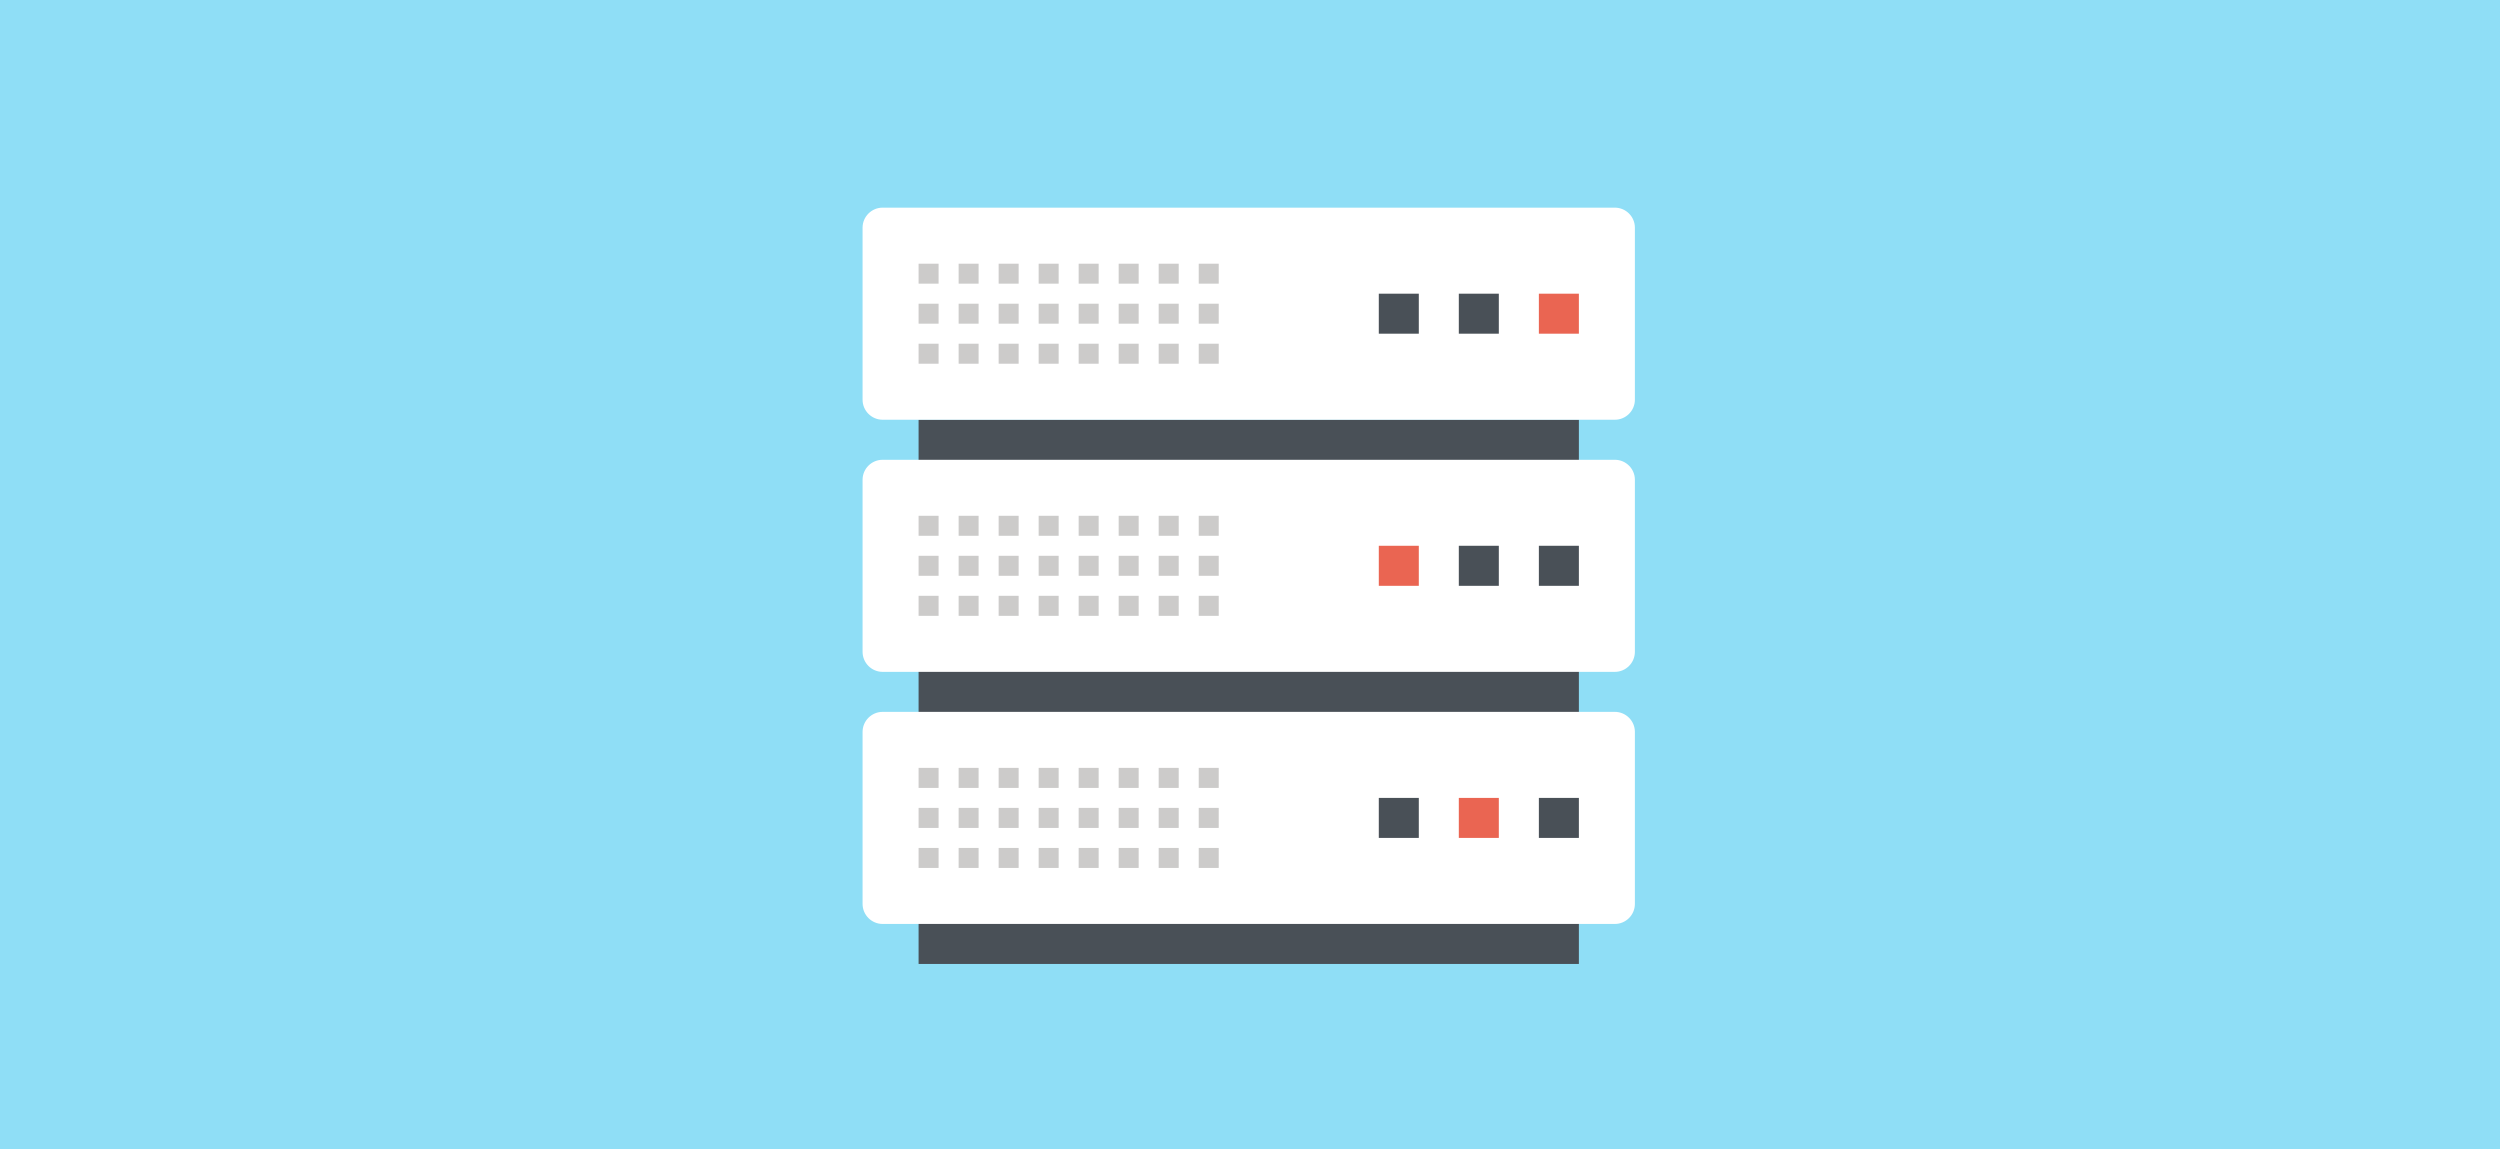 <?xml version="1.0" encoding="iso-8859-1"?>
<!-- Generator: Adobe Illustrator 17.0.1, SVG Export Plug-In . SVG Version: 6.00 Build 0)  -->
<!DOCTYPE svg PUBLIC "-//W3C//DTD SVG 1.1//EN" "http://www.w3.org/Graphics/SVG/1.1/DTD/svg11.dtd">
<svg version="1.1" id="Livello_1" xmlns="http://www.w3.org/2000/svg" xmlns:xlink="http://www.w3.org/1999/xlink" x="0px" y="0px"
	 width="870px" height="400px" viewBox="0 0 870 400" style="enable-background:new 0 0 870 400;" xml:space="preserve">
<rect style="fill:#8FDEF6;" width="870" height="400"/>
<g>
	<rect x="319.668" y="146.066" style="fill:#495057;" width="229.781" height="189.391"/>
	<g>
		<path style="fill:#FFFFFF;" d="M568.941,139.105c0,3.838-3.137,6.961-6.961,6.961H307.137c-3.824,0-6.961-3.123-6.961-6.961
			V79.223c0-3.826,3.137-6.961,6.961-6.961H561.98c3.824,0,6.961,3.135,6.961,6.961V139.105z"/>
		<g>
			<g>
				<rect x="319.668" y="91.768" style="fill:#CCCBCA;" width="6.961" height="6.947"/>
				<rect x="333.604" y="91.768" style="fill:#CCCBCA;" width="6.949" height="6.947"/>
				<rect x="347.527" y="91.768" style="fill:#CCCBCA;" width="6.961" height="6.947"/>
				<rect x="361.451" y="91.768" style="fill:#CCCBCA;" width="6.961" height="6.947"/>
				<rect x="375.373" y="91.768" style="fill:#CCCBCA;" width="6.962" height="6.947"/>
				<rect x="389.296" y="91.768" style="fill:#CCCBCA;" width="6.961" height="6.947"/>
				<rect x="403.218" y="91.768" style="fill:#CCCBCA;" width="6.975" height="6.947"/>
				<rect x="417.156" y="91.768" style="fill:#CCCBCA;" width="6.961" height="6.947"/>
			</g>
			<g>
				<rect x="319.668" y="105.69" style="fill:#CCCBCA;" width="6.961" height="6.949"/>
				<rect x="333.604" y="105.69" style="fill:#CCCBCA;" width="6.949" height="6.949"/>
				<rect x="347.527" y="105.69" style="fill:#CCCBCA;" width="6.961" height="6.949"/>
				<rect x="361.451" y="105.69" style="fill:#CCCBCA;" width="6.961" height="6.949"/>
				<rect x="375.373" y="105.69" style="fill:#CCCBCA;" width="6.962" height="6.949"/>
				<rect x="389.296" y="105.69" style="fill:#CCCBCA;" width="6.961" height="6.949"/>
				<rect x="403.218" y="105.69" style="fill:#CCCBCA;" width="6.975" height="6.949"/>
				<rect x="417.156" y="105.69" style="fill:#CCCBCA;" width="6.961" height="6.949"/>
			</g>
			<g>
				<rect x="319.668" y="119.613" style="fill:#CCCBCA;" width="6.961" height="6.961"/>
				<rect x="333.604" y="119.613" style="fill:#CCCBCA;" width="6.949" height="6.961"/>
				<rect x="347.527" y="119.613" style="fill:#CCCBCA;" width="6.961" height="6.961"/>
				<rect x="361.451" y="119.613" style="fill:#CCCBCA;" width="6.961" height="6.961"/>
				<rect x="375.373" y="119.613" style="fill:#CCCBCA;" width="6.962" height="6.961"/>
				<rect x="389.296" y="119.613" style="fill:#CCCBCA;" width="6.961" height="6.961"/>
				<rect x="403.218" y="119.613" style="fill:#CCCBCA;" width="6.975" height="6.961"/>
				<rect x="417.156" y="119.613" style="fill:#CCCBCA;" width="6.961" height="6.961"/>
			</g>
		</g>
		<g>
			<rect x="535.526" y="102.203" style="fill:#EA6552;" width="13.923" height="13.922"/>
			<rect x="507.667" y="102.203" style="fill:#495057;" width="13.923" height="13.922"/>
			<rect x="479.821" y="102.203" style="fill:#495057;" width="13.923" height="13.922"/>
		</g>
	</g>
	<g>
		<path style="fill:#FFFFFF;" d="M568.941,226.833c0,3.838-3.137,6.975-6.961,6.975H307.137c-3.824,0-6.961-3.137-6.961-6.975
			v-59.882c0-3.826,3.137-6.947,6.961-6.947H561.98c3.824,0,6.961,3.121,6.961,6.947V226.833z"/>
		<g>
			<g>
				<rect x="319.668" y="179.495" style="fill:#CCCBCA;" width="6.961" height="6.961"/>
				<rect x="333.604" y="179.495" style="fill:#CCCBCA;" width="6.949" height="6.961"/>
				<rect x="347.527" y="179.495" style="fill:#CCCBCA;" width="6.961" height="6.961"/>
				<rect x="361.451" y="179.495" style="fill:#CCCBCA;" width="6.961" height="6.961"/>
				<rect x="375.373" y="179.495" style="fill:#CCCBCA;" width="6.962" height="6.961"/>
				<rect x="389.296" y="179.495" style="fill:#CCCBCA;" width="6.961" height="6.961"/>
				<rect x="403.218" y="179.495" style="fill:#CCCBCA;" width="6.975" height="6.961"/>
				<rect x="417.156" y="179.495" style="fill:#CCCBCA;" width="6.961" height="6.961"/>
			</g>
			<g>
				<rect x="319.668" y="193.417" style="fill:#CCCBCA;" width="6.961" height="6.961"/>
				<rect x="333.604" y="193.417" style="fill:#CCCBCA;" width="6.949" height="6.961"/>
				<rect x="347.527" y="193.417" style="fill:#CCCBCA;" width="6.961" height="6.961"/>
				<rect x="361.451" y="193.417" style="fill:#CCCBCA;" width="6.961" height="6.961"/>
				<rect x="375.373" y="193.417" style="fill:#CCCBCA;" width="6.962" height="6.961"/>
				<rect x="389.296" y="193.417" style="fill:#CCCBCA;" width="6.961" height="6.961"/>
				<rect x="403.218" y="193.417" style="fill:#CCCBCA;" width="6.975" height="6.961"/>
				<rect x="417.156" y="193.417" style="fill:#CCCBCA;" width="6.961" height="6.961"/>
			</g>
			<g>
				<rect x="319.668" y="207.341" style="fill:#CCCBCA;" width="6.961" height="6.975"/>
				<rect x="333.604" y="207.341" style="fill:#CCCBCA;" width="6.949" height="6.975"/>
				<rect x="347.527" y="207.341" style="fill:#CCCBCA;" width="6.961" height="6.975"/>
				<rect x="361.451" y="207.341" style="fill:#CCCBCA;" width="6.961" height="6.975"/>
				<rect x="375.373" y="207.341" style="fill:#CCCBCA;" width="6.962" height="6.975"/>
				<rect x="389.296" y="207.341" style="fill:#CCCBCA;" width="6.961" height="6.975"/>
				<rect x="403.218" y="207.341" style="fill:#CCCBCA;" width="6.975" height="6.975"/>
				<rect x="417.156" y="207.341" style="fill:#CCCBCA;" width="6.961" height="6.975"/>
			</g>
		</g>
		<g>
			<rect x="535.526" y="189.931" style="fill:#495057;" width="13.923" height="13.936"/>
			<rect x="507.667" y="189.931" style="fill:#495057;" width="13.923" height="13.936"/>
			<rect x="479.821" y="189.931" style="fill:#EA6552;" width="13.923" height="13.936"/>
		</g>
	</g>
	<g>
		<path style="fill:#FFFFFF;" d="M568.941,314.573c0,3.826-3.137,6.962-6.961,6.962H307.137c-3.824,0-6.961-3.137-6.961-6.962
			v-59.881c0-3.826,3.137-6.962,6.961-6.962H561.98c3.824,0,6.961,3.137,6.961,6.962V314.573z"/>
		<g>
			<g>
				<rect x="319.668" y="267.221" style="fill:#CCCBCA;" width="6.961" height="6.976"/>
				<rect x="333.604" y="267.221" style="fill:#CCCBCA;" width="6.949" height="6.976"/>
				<rect x="347.527" y="267.221" style="fill:#CCCBCA;" width="6.961" height="6.976"/>
				<rect x="361.451" y="267.221" style="fill:#CCCBCA;" width="6.961" height="6.976"/>
				<rect x="375.373" y="267.221" style="fill:#CCCBCA;" width="6.962" height="6.976"/>
				<rect x="389.296" y="267.221" style="fill:#CCCBCA;" width="6.961" height="6.976"/>
				<rect x="403.218" y="267.221" style="fill:#CCCBCA;" width="6.975" height="6.976"/>
				<rect x="417.156" y="267.221" style="fill:#CCCBCA;" width="6.961" height="6.976"/>
			</g>
			<g>
				<rect x="319.668" y="281.145" style="fill:#CCCBCA;" width="6.961" height="6.975"/>
				<rect x="333.604" y="281.145" style="fill:#CCCBCA;" width="6.949" height="6.975"/>
				<rect x="347.527" y="281.145" style="fill:#CCCBCA;" width="6.961" height="6.975"/>
				<rect x="361.451" y="281.145" style="fill:#CCCBCA;" width="6.961" height="6.975"/>
				<rect x="375.373" y="281.145" style="fill:#CCCBCA;" width="6.962" height="6.975"/>
				<rect x="389.296" y="281.145" style="fill:#CCCBCA;" width="6.961" height="6.975"/>
				<rect x="403.218" y="281.145" style="fill:#CCCBCA;" width="6.975" height="6.975"/>
				<rect x="417.156" y="281.145" style="fill:#CCCBCA;" width="6.961" height="6.975"/>
			</g>
			<g>
				<rect x="319.668" y="295.081" style="fill:#CCCBCA;" width="6.961" height="6.962"/>
				<rect x="333.604" y="295.081" style="fill:#CCCBCA;" width="6.949" height="6.962"/>
				<rect x="347.527" y="295.081" style="fill:#CCCBCA;" width="6.961" height="6.962"/>
				<rect x="361.451" y="295.081" style="fill:#CCCBCA;" width="6.961" height="6.962"/>
				<rect x="375.373" y="295.081" style="fill:#CCCBCA;" width="6.962" height="6.962"/>
				<rect x="389.296" y="295.081" style="fill:#CCCBCA;" width="6.961" height="6.962"/>
				<rect x="403.218" y="295.081" style="fill:#CCCBCA;" width="6.975" height="6.962"/>
				<rect x="417.156" y="295.081" style="fill:#CCCBCA;" width="6.961" height="6.962"/>
			</g>
		</g>
		<g>
			<rect x="535.526" y="277.671" style="fill:#495057;" width="13.923" height="13.923"/>
			<rect x="507.667" y="277.671" style="fill:#EA6552;" width="13.923" height="13.923"/>
			<rect x="479.821" y="277.671" style="fill:#495057;" width="13.923" height="13.923"/>
		</g>
	</g>
</g>
</svg>
